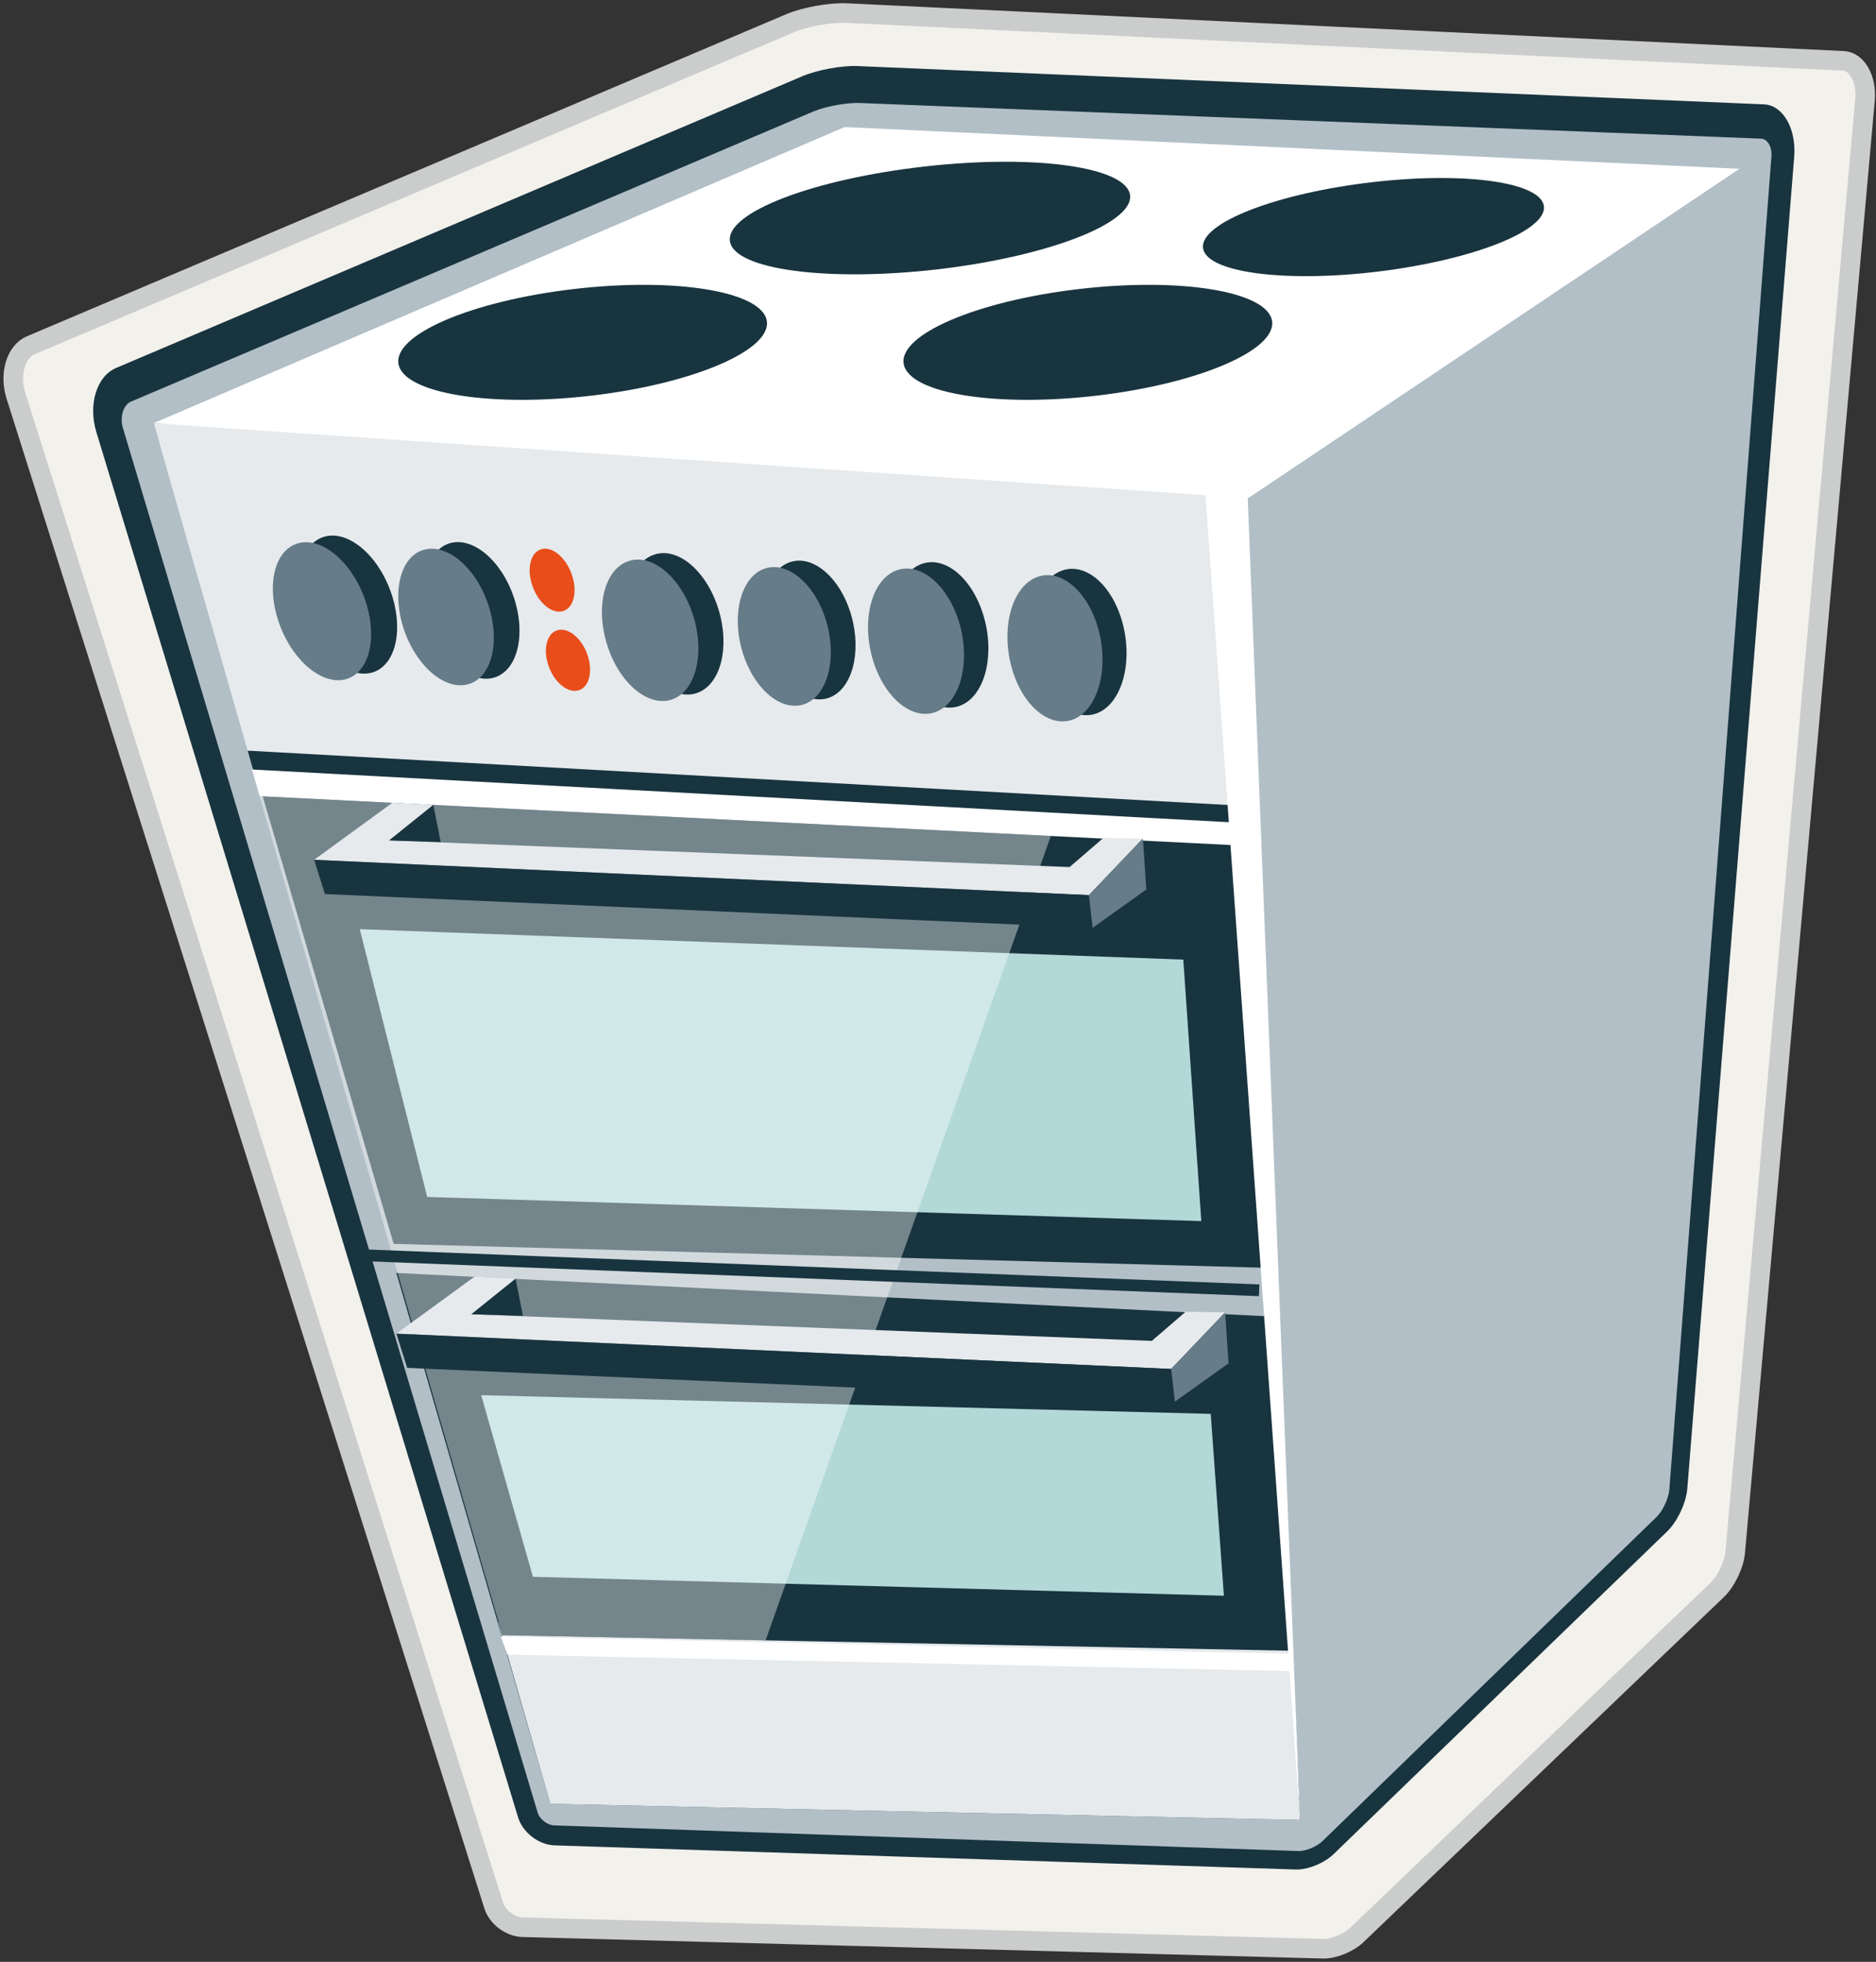 <?xml version="1.0" encoding="UTF-8" standalone="no"?>
<svg xmlns="http://www.w3.org/2000/svg" xmlns:xlink="http://www.w3.org/1999/xlink" id="double-oven-vector.fw-Page%201" viewBox="0 0 479 501" style="background-color:#ffffff00" version="1.1" xml:space="preserve" x="0px" y="0px" width="479px" height="501px">
	<rect x="0" y="0" width="479" height="501" fill="#333333" stroke="none"/>
	<g id="Layer%201">
		<path d="M 4.056 101.035 C 2.337 95.598 4.031 89.796 7.838 88.183 L 201.762 5.915 C 205.563 4.305 212.038 3.145 216.143 3.341 L 470.655 15.535 C 474.175 15.703 476.659 20.211 476.187 25.519 L 443.046 396.451 C 442.769 399.563 440.699 403.865 438.452 406.018 L 346.385 494.188 C 344.324 496.162 340.487 497.718 337.851 497.646 L 133.415 492.151 C 130.314 492.066 127.017 489.609 126.089 486.676 L 4.056 101.035 Z" stroke="#cbcccc" stroke-width="5" fill="#f3f1ec"></path>
		<g>
			<path d="M 27.985 109.788 C 26.519 104.928 28.114 99.734 31.545 98.277 L 206.302 23.974 C 209.728 22.52 215.559 21.45 219.255 21.601 L 450.051 31.039 C 453.266 31.17 455.585 35.201 455.213 39.968 L 428.529 380.272 C 428.302 383.189 426.413 387.215 424.339 389.226 L 339.085 471.839 C 337.171 473.695 333.598 475.144 331.139 475.06 L 141.506 468.702 C 138.646 468.605 135.623 466.277 134.79 463.516 L 27.985 109.788 Z" fill="#b2bfc7"></path>
			<path d="M 332.687 477.285 C 332.037 477.388 331.413 477.432 330.836 477.414 L 141.577 471.249 C 137.549 471.116 133.464 467.982 132.281 464.091 L 24.608 110.363 C 22.463 103.306 24.672 96.076 29.651 93.963 L 204.953 19.431 C 208.623 17.878 214.909 16.695 218.973 16.872 L 450.422 26.651 C 455.242 26.852 458.688 32.872 458.117 40.013 L 430.825 380.082 C 430.528 383.809 428.298 388.545 425.645 391.114 L 340.508 473.491 C 338.62 475.319 335.48 476.842 332.687 477.285 ZM 217.912 26.318 C 214.537 26.484 210.213 27.398 207.642 28.489 L 33.426 102.565 C 31.506 103.379 30.543 106.493 31.359 109.219 L 137.297 462.938 C 137.782 464.56 139.754 466.084 141.434 466.143 L 331.443 472.698 C 333.405 472.774 336.269 471.529 337.654 470.182 L 423.029 387.331 C 424.543 385.859 426.07 382.59 426.231 380.465 L 452.304 39.92 C 452.485 37.54 451.285 35.465 449.68 35.404 L 219.536 26.302 C 219.034 26.28 218.49 26.289 217.912 26.318 Z" fill="#18343f"></path>
		</g>
		<path d="M 39.204 108.074 L 100.518 317.649 L 323.955 323.776 L 310.455 119.291 L 39.204 108.074 Z" fill="#18343f"></path>
		<path d="M 101.204 325.074 L 140.518 460.649 L 331.955 464.776 L 326.455 336.291 L 101.204 325.074 Z" fill="#18343f"></path>
		<path d="M 122.859 356.281 L 309.136 361.058 L 312.5 407.5 L 136.071 402.667 L 122.859 356.281 Z" fill="#b2d8d8"></path>
		<path d="M 331.955 464.776 L 140.518 460.649 L 127.177 414.231 L 329.116 418.39 L 331.955 464.776 Z" fill="#e6eaed"></path>
		<path d="M 39.204 108.074 L 310.455 119.291 L 444.148 43.102 L 215.664 32.448 L 39.204 108.074 Z" fill="#ffffff"></path>
		<path d="M 186.384 61.651 C 187.539 68.903 211.502 72.033 239.612 68.757 C 267.391 65.489 289.204 57.108 288.551 49.95 C 287.866 42.699 264.624 39.328 236.326 42.494 C 207.698 45.683 185.202 54.308 186.384 61.651 Z" fill="#18343f"></path>
		<path d="M 307.157 63.2 C 307.668 69.525 327.664 72.254 351.647 69.379 C 375.394 66.515 394.372 59.217 394.228 52.951 C 394.081 46.65 374.611 43.74 350.495 46.51 C 326.14 49.316 306.641 56.83 307.157 63.2 Z" fill="#18343f"></path>
		<path d="M 101.782 93.119 C 103.439 100.623 125.899 104.088 151.735 100.953 C 177.319 97.84 196.95 89.375 195.797 81.955 C 194.613 74.461 172.726 70.77 146.647 73.794 C 120.3 76.849 100.117 85.546 101.782 93.119 Z" fill="#18343f"></path>
		<path d="M 230.782 93.119 C 232.439 100.623 254.899 104.088 280.735 100.953 C 306.319 97.84 325.95 89.375 324.797 81.955 C 323.613 74.461 301.726 70.77 275.647 73.794 C 249.3 76.849 229.117 85.546 230.782 93.119 Z" fill="#18343f"></path>
		<path d="M 63.236 191.692 L 315.832 205.698 L 316.191 211.551 L 65.195 198.549 L 63.236 191.692 Z" fill="#18343f"></path>
		<path d="M 126.618 412.256 L 328.99 417.091 L 329.263 421.547 L 128.28 417.575 L 126.618 412.256 Z" fill="#18343f"></path>
		<path d="M 127.848 417.907 L 329.234 422.318 L 329.506 426.737 L 129.535 422.542 L 127.848 417.907 Z" fill="#ffffff"></path>
		<path d="M 64.336 196.506 L 316.048 210.089 L 316.405 215.904 L 66.284 203.319 L 64.336 196.506 Z" fill="#ffffff"></path>
		<path d="M 91.859 237.281 L 302.136 245.058 L 306.73 311.834 L 109.072 305.667 L 91.859 237.281 Z" fill="#b2d8d8"></path>
		<path opacity="0.4" d="M 268.311 213.485 L 66.284 203.319 L 128.28 417.575 L 195.479 418.909 L 268.311 213.485 Z" fill="#ffffff"></path>
		<path d="M 310.455 119.291 L 315.832 205.698 L 63.236 191.692 L 39.204 108.074 L 310.455 119.291 Z" fill="#e6eaed"></path>
		<g>
			<path d="M 149.569 166.149 C 151.402 170.236 150.872 174.654 148.389 176.02 C 145.901 177.39 142.392 175.238 140.512 171.164 C 138.655 167.084 139.143 162.616 141.652 161.224 C 144.173 159.819 147.726 162.047 149.569 166.149 Z" fill="#e84d1a"></path>
			<path d="M 145.58 145.665 C 147.462 149.86 146.922 154.392 144.404 155.781 C 141.875 157.18 138.293 154.944 136.407 150.766 C 134.481 146.547 134.99 141.95 137.535 140.538 C 140.087 139.12 143.7 141.416 145.58 145.665 Z" fill="#e84d1a"></path>
		</g>
		<g>
			<path d="M 99.674 150.85 C 103.156 160.338 101.215 169.57 95.408 171.625 C 89.575 173.667 81.935 167.8 78.324 158.377 C 74.638 148.796 76.471 139.256 82.446 137.173 C 88.422 135.082 96.167 141.249 99.674 150.85 Z" fill="#18343f"></path>
			<path d="M 131.14 152.375 C 134.349 161.748 132.274 170.892 126.511 172.925 C 120.764 174.958 113.385 169.146 110.008 159.817 C 106.597 150.358 108.595 140.919 114.498 138.839 C 120.412 136.764 127.897 142.886 131.14 152.375 Z" fill="#18343f"></path>
			<path d="M 183.472 155.66 C 186.428 165.377 183.981 174.828 178.027 176.95 C 172.06 179.05 164.728 173.043 161.597 163.4 C 158.439 153.615 160.781 143.8 166.925 141.67 C 173.035 139.503 180.471 145.829 183.472 155.66 Z" fill="#18343f"></path>
			<path d="M 217.404 157.318 C 220.069 166.826 217.486 176.111 211.661 178.19 C 205.801 180.248 198.81 174.364 195.978 164.904 C 193.121 155.282 195.623 145.687 201.615 143.585 C 207.607 141.464 214.718 147.678 217.404 157.318 Z" fill="#18343f"></path>
			<path d="M 251.448 158.402 C 253.999 168.359 251.091 178.091 244.984 180.272 C 238.853 182.43 231.718 176.267 229.004 166.352 C 226.26 156.284 229.082 146.217 235.376 143.992 C 241.661 141.781 248.877 148.289 251.448 158.402 Z" fill="#18343f"></path>
			<path d="M 286.888 160.179 C 289.193 170.223 286.052 180.012 279.92 182.208 C 273.76 184.385 266.769 178.18 264.306 168.213 C 261.792 158.072 264.866 147.934 271.199 145.698 C 277.514 143.452 284.573 150.01 286.888 160.179 Z" fill="#18343f"></path>
		</g>
		<g>
			<path d="M 92.997 152.545 C 96.514 162.022 94.606 171.244 88.786 173.301 C 82.967 175.352 75.279 169.502 71.611 160.08 C 67.888 150.508 69.676 140.958 75.685 138.879 C 81.66 136.782 89.44 142.949 92.997 152.545 Z" fill="#667c88"></path>
			<path d="M 124.553 154.063 C 127.814 163.423 125.753 172.558 120.01 174.595 C 114.225 176.633 106.82 170.821 103.396 161.504 C 99.943 152.054 101.88 142.586 107.808 140.528 C 113.715 138.451 121.257 144.562 124.553 154.063 Z" fill="#667c88"></path>
			<path d="M 177.026 157.319 C 180.035 167.019 177.617 176.476 171.662 178.595 C 165.677 180.702 158.307 174.705 155.146 165.061 C 151.91 155.258 154.237 145.46 160.375 143.329 C 166.492 141.16 173.981 147.485 177.026 157.319 Z" fill="#667c88"></path>
			<path d="M 211.056 158.956 C 213.774 168.451 211.218 177.738 205.375 179.821 C 199.521 181.883 192.469 176.002 189.596 166.543 C 186.692 156.936 189.176 147.334 195.17 145.232 C 201.168 143.109 208.311 149.317 211.056 158.956 Z" fill="#667c88"></path>
			<path d="M 245.204 160.018 C 247.774 169.977 244.916 179.701 238.794 181.859 C 232.677 184.044 225.487 177.887 222.724 167.982 C 219.914 157.923 222.717 147.849 229.005 145.619 C 235.298 143.415 242.566 149.912 245.204 160.018 Z" fill="#667c88"></path>
			<path d="M 280.729 161.787 C 283.069 171.812 279.973 181.606 273.839 183.785 C 267.669 185.986 260.645 179.783 258.135 169.824 C 255.573 159.688 258.605 149.545 264.922 147.316 C 271.256 145.071 278.364 151.604 280.729 161.787 Z" fill="#667c88"></path>
		</g>
		<g>
			<path d="M 110.647 205.544 L 99.357 214.616 L 273.096 221.423 L 281.737 213.981 L 291.818 214.136 L 278.029 228.593 L 80.21 219.567 L 100.161 205.023 L 110.647 205.544 Z" fill="#e6eaed"></path>
			<path d="M 80.21 219.567 L 82.958 228.309 L 278.976 236.943 L 278.029 228.593 L 80.21 219.567 Z" fill="#18343f"></path>
			<path d="M 278.976 236.943 L 292.689 227.159 L 291.818 214.136 L 278.029 228.593 L 278.976 236.943 Z" fill="#667c88"></path>
			<path d="M 110.647 205.544 L 112.514 215.032 L 99.357 214.616 L 110.647 205.544 Z" fill="#18343f"></path>
		</g>
		<g>
			<path d="M 131.647 326.544 L 120.357 335.616 L 294.096 342.423 L 302.737 334.981 L 312.818 335.136 L 299.029 349.593 L 101.21 340.567 L 121.161 326.023 L 131.647 326.544 Z" fill="#e6eaed"></path>
			<path d="M 101.21 340.567 L 103.958 349.309 L 299.976 357.943 L 299.029 349.593 L 101.21 340.567 Z" fill="#18343f"></path>
			<path d="M 299.976 357.943 L 313.689 348.159 L 312.818 335.136 L 299.029 349.593 L 299.976 357.943 Z" fill="#667c88"></path>
			<path d="M 131.647 326.544 L 133.514 336.032 L 120.357 335.616 L 131.647 326.544 Z" fill="#18343f"></path>
		</g>
		<path d="M 39.204 108.074 L 307.795 126.451 L 331.955 464.776 L 318.582 127.287 L 444.148 43.102 L 311.462 115.233 L 39.204 108.074 Z" fill="#ffffff"></path>
		<path id="Line" d="M 91.5 320.5 L 321.5 329.5 " stroke="#18343f" stroke-width="3" fill="none"></path>
	</g>
</svg>
